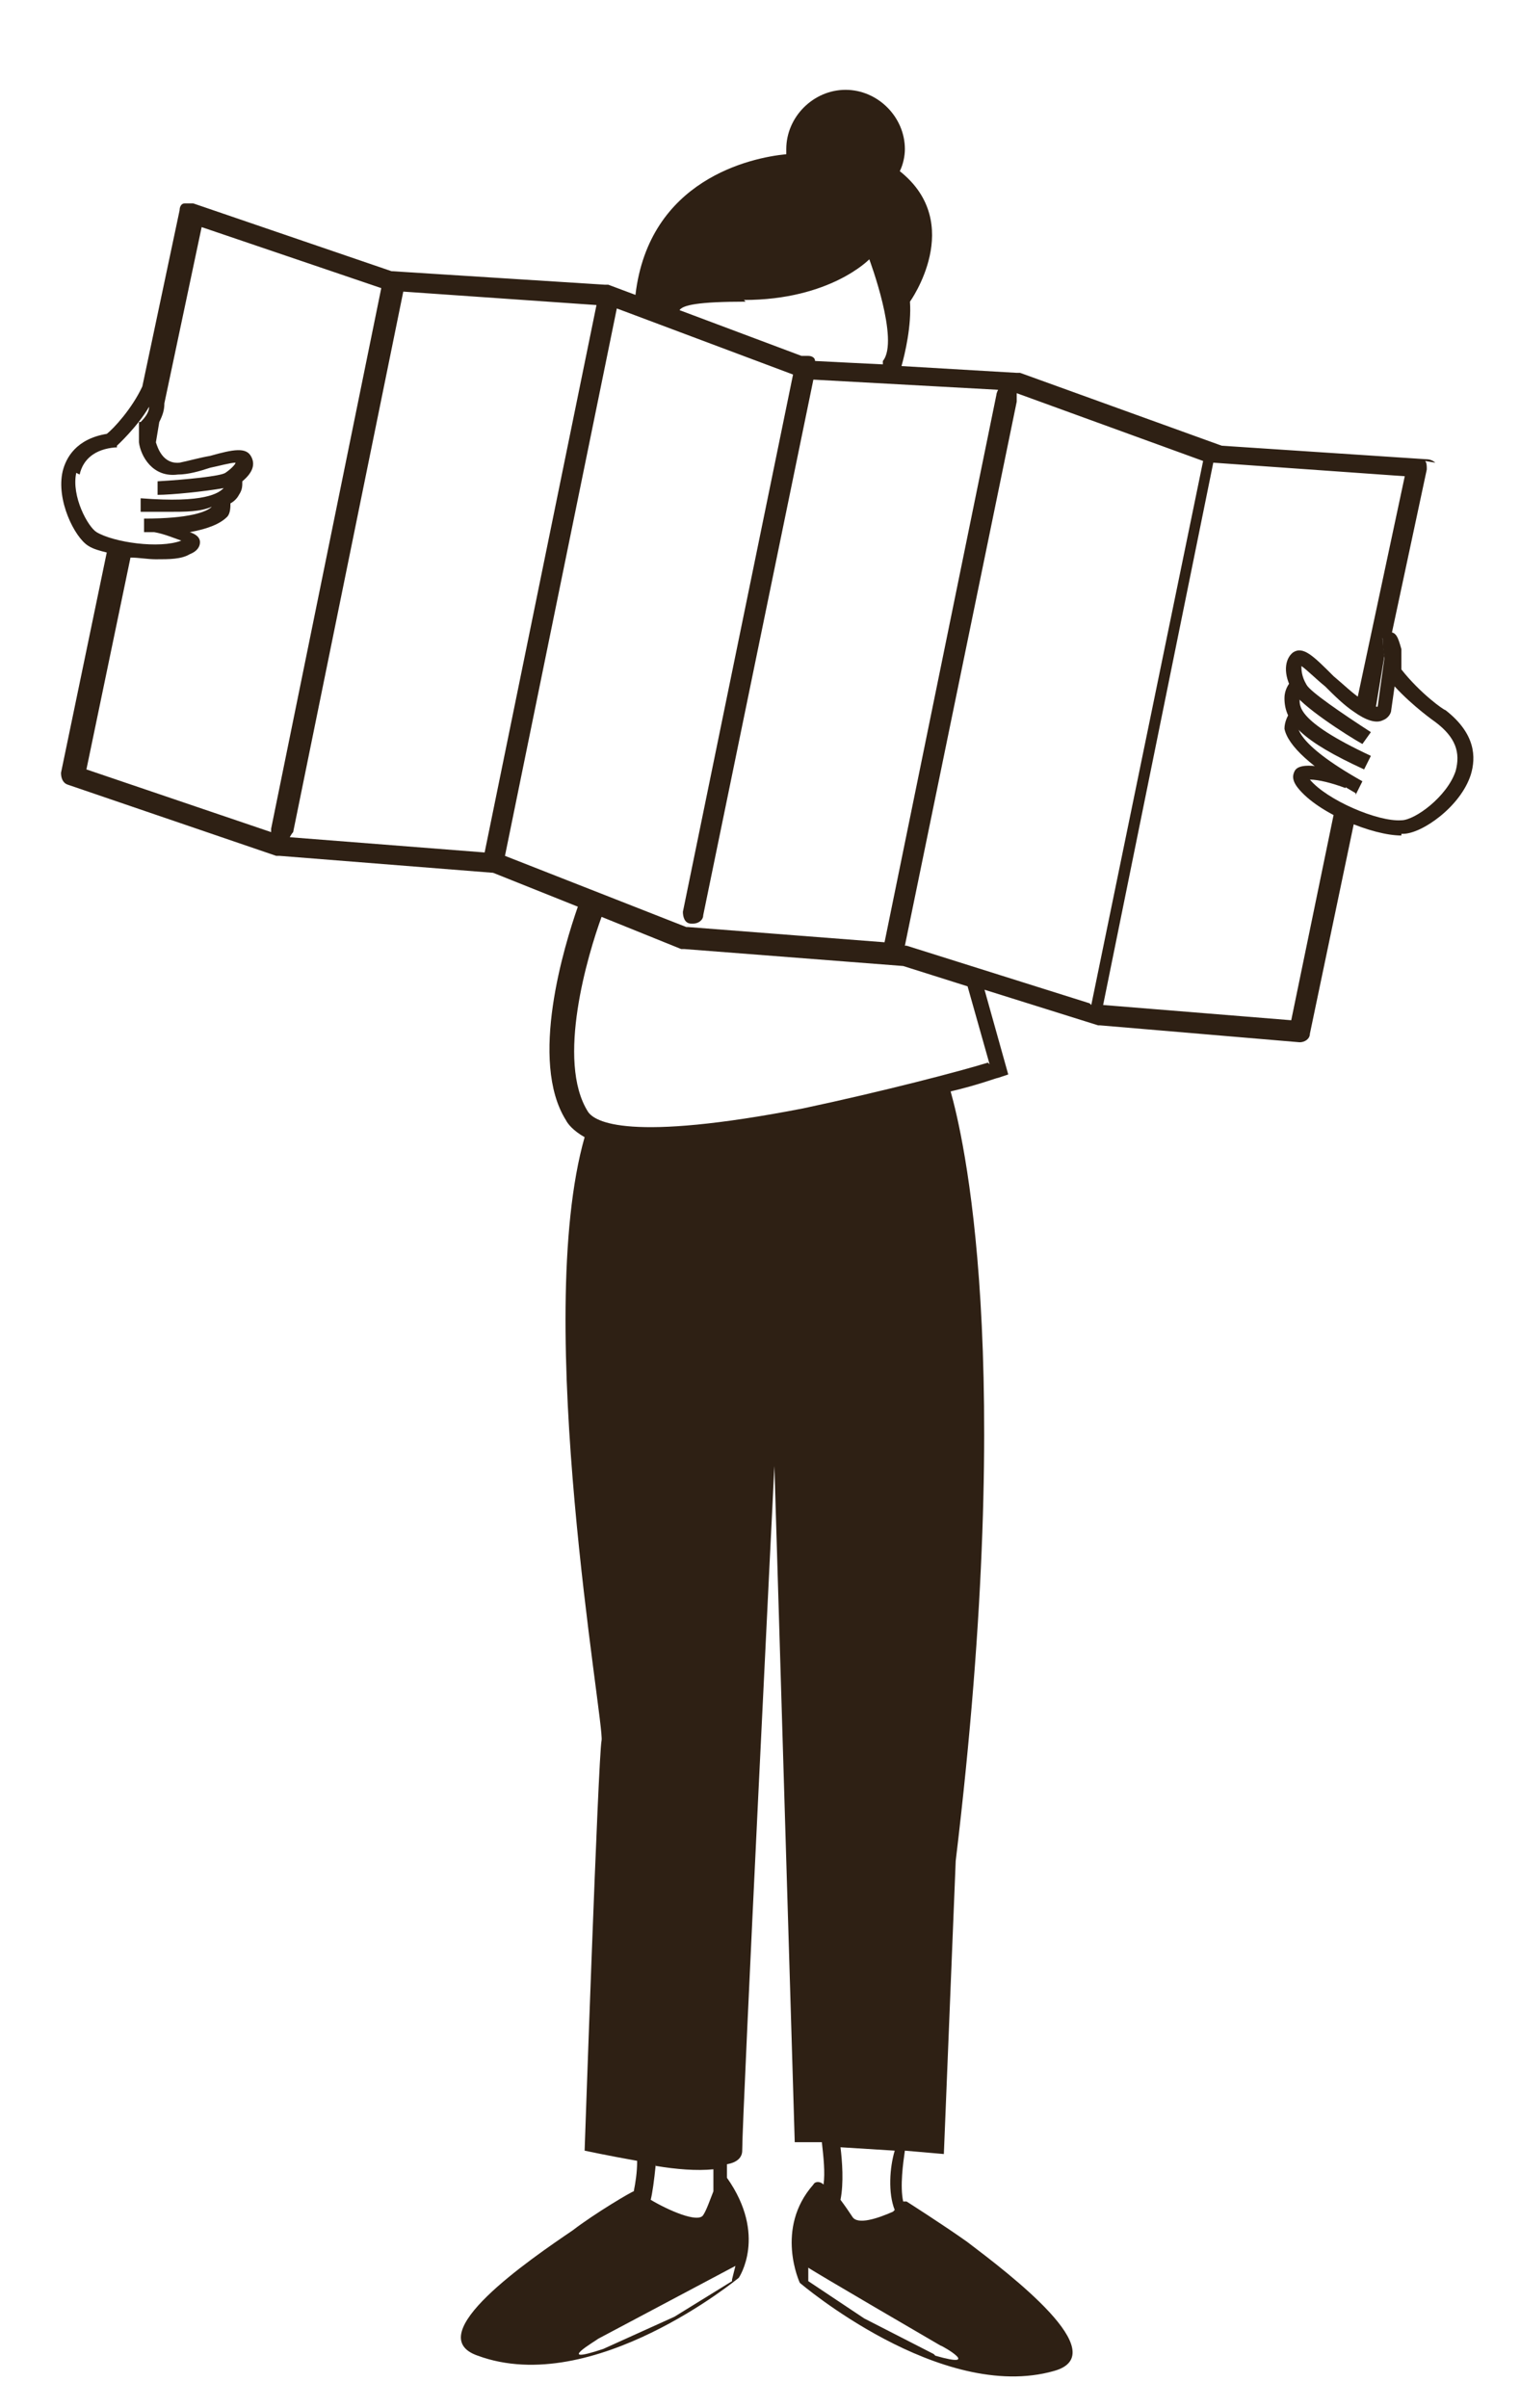 <?xml version="1.0" encoding="UTF-8"?>
<svg id="Calque_1" xmlns="http://www.w3.org/2000/svg" version="1.1" viewBox="0 0 89.7 142.1">
  <!-- Generator: Adobe Illustrator 29.3.1, SVG Export Plug-In . SVG Version: 2.1.0 Build 151)  -->
  <defs>
    <style>
      .st0 {
        fill: #2e2014;
      }
    </style>
  </defs>
  <path class="st0" d="M80.5,45.4c-3.7-1.7-4.7-2.8-4.7-4.2,0-.7.5-1.2.8-1.3l.4.8-.2-.4.2.4s-.3.2-.3.5c0,.4-.3,1.3,4.2,3.4l-.4.8Z"/>
  <path class="st0" d="M80,46.8c-2.6-1.5-4-2.8-4.2-3.8,0-.4.2-.8.3-.9l.5.7s0,0,0,0c0,0-.3,1,3.8,3.3l-.4.8Z"/>
  <path class="st0" d="M82.7,49.3c-1.7,0-4.9-1.3-6.1-2.8-.4-.5-.3-.8-.2-1,.1-.2.5-.7,3.3.2l-.3.8c-.8-.3-1.6-.5-2.1-.5,1,1.2,4,2.5,5.4,2.4.8,0,2.7-1.4,3.2-2.9.3-1.1,0-2-1.2-2.9,0,0-1.3-.9-2.4-2.1l-.2,1.4c0,.2-.2.5-.5.6-.4.2-1,0-1.7-.5-.6-.4-1.2-1-1.7-1.5-.5-.4-1.1-1-1.4-1.2,0,.2,0,.6.3,1.1.2.4,2.1,1.7,3.8,2.8l-.5.7c-.9-.5-3.7-2.3-4.1-3.1-.6-1-.5-1.9,0-2.3.6-.4,1.2.2,2.4,1.4.6.5,1.1,1,1.7,1.4.6.4.8.4.9.4l.4-2.9c-.2-1.3-.1-1.4.3-1.5.4,0,.5.3.7,1h0c0,0,0,.5,0,.5,0,.2,0,.5,0,.7,1.1,1.4,2.5,2.4,2.6,2.4,1.8,1.4,1.8,2.8,1.5,3.8-.6,1.9-2.9,3.5-4,3.5,0,0,0,0-.1,0Z"/>
  <path class="st0" d="M84.7,27.3c-.1-.1-.3-.2-.5-.2l-12.1-.8-11.9-4.3c0,0-.1,0-.2,0l-6.8-.4c.2-.7.6-2.4.5-3.8,0,0,3.3-4.6-.6-7.7.2-.4.3-.9.3-1.3,0-1.9-1.6-3.5-3.5-3.5s-3.5,1.6-3.5,3.5,0,.2,0,.3c-2.1.2-8.1,1.5-8.9,8.3l-1.6-.6c0,0-.1,0-.2,0l-12.6-.8-11.7-4c-.2,0-.4,0-.5,0-.2,0-.3.2-.3.4l-2.2,10.4h0c-.6,1.3-1.7,2.5-2.1,2.8-1.8.3-2.4,1.4-2.6,2.2-.4,1.7.7,3.9,1.5,4.4.3.2.7.3,1.1.4l-2.7,13c0,.3.1.6.4.7l12.3,4.2s0,0,.2,0l12.6,1,5,2c-.8,2.3-2.9,9.1-.7,12.6.1.2.4.6,1.1,1-3.1,10.9,1.2,34.7,1,35.6-.2,1-1,24.2-1,24.2,0,0,1.4.3,3.1.6,0,.7-.1,1.3-.2,1.8-.1,0-2.3,1.3-3.6,2.3-2.5,1.7-9.1,6.2-5.6,7.4,6.8,2.5,15.4-4.6,15.4-4.6,0,0,1.7-2.5-.7-5.9,0-.2,0-.5,0-.8.6-.1.9-.4.9-.8,0-2.1,1.9-40.4,1.9-40.4l1.2,39.9h1.6c.1.9.2,1.8.1,2.5-.2-.2-.5-.2-.6,0-2.3,2.6-.8,5.8-.8,5.8,0,0,8.3,7.1,15,5.2,3.6-1-2.6-5.7-5.1-7.6-1.4-1-3.6-2.4-3.6-2.4,0,0,0,0-.2,0-.2-.9,0-2.3.1-3l2.3.2.7-17.3c3.6-29.9.4-42.9-.3-45.4,1.7-.4,2.7-.8,2.8-.8l.6-.2-1.4-5,6.7,2.1s0,0,.1,0l11.8,1s0,0,0,0c.3,0,.6-.2.6-.5l2.7-12.9c-.4-.1-.8-.3-1.2-.5l-2.6,12.6-11.1-.9s0,0,0,0l6.5-32,11.3.8-2.9,13.6c1.1.6,1.2,0,1.2,0l.5-3c-.1-.8-.2-1.7,0-.4v.4c0,.3,0,.5,0,.7l2.5-11.7c0-.2,0-.4-.1-.5ZM40.5,54.7l-10.7-4.2,6.6-32.3,10.4,3.9-6.5,31.7c0,.3.1.7.5.7,0,0,0,0,.1,0,.3,0,.6-.2.6-.5l6.5-31.6,10.9.6c0,0-.1.2-.1.3l-6.6,32.3-11.6-.9ZM23.7,17.2l11.5.8-6.6,32.3s0,0,0,0l-11.5-.9c0,0,.1-.2.2-.3l6.5-31.9ZM43.9,17.7c5.1,0,7.4-2.4,7.4-2.4,0,0,1.8,4.8.8,6v.2c-.1,0-4-.2-4-.2,0-.2-.2-.3-.4-.3-.2,0-.3,0-.4,0l-7.2-2.7c.2-.3,1.1-.5,3.9-.5ZM4.7,28c.2-.9.9-1.5,2.1-1.6h.1s0-.1,0-.1c0,0,1.2-1.1,1.9-2.3,0,.3-.2.6-.5.9h-.1c0,.1,0,1.2,0,1.2h0c.1.8.8,2.1,2.3,1.9.6,0,1.3-.2,1.9-.4.5-.1,1.2-.3,1.5-.3,0,.1-.3.4-.6.6-.3.2-2.3.4-4,.5v.8c.8,0,2.8-.2,3.9-.4-.3.3-1.1.9-4.9.6v.8c.7,0,1,0,1.6,0,1.1,0,1.9,0,2.6-.3-.3.3-1.3.7-4,.7v.8c.2,0,.4,0,.6,0,.6.1,1.3.4,1.6.5-1.3.5-4,.1-5-.5-.5-.3-1.5-2.1-1.2-3.5ZM7.7,32.9c.5,0,1,.1,1.5.1.8,0,1.5,0,2-.3.5-.2.6-.5.6-.7,0-.1,0-.4-.6-.6,1.1-.2,1.8-.5,2.2-.9.2-.2.2-.6.2-.8.2-.1.4-.3.5-.5.2-.3.2-.5.2-.8.6-.5.8-1,.5-1.5-.3-.5-1-.4-2.4,0-.6.1-1.3.3-1.8.4-1,.1-1.3-.9-1.4-1.2l.2-1.2c.2-.4.3-.7.3-1.1,0,0,0,0,0,0l2.2-10.4,10.6,3.6-6.5,31.9c0,0,0,.2,0,.2l-10.9-3.7,2.6-12.5ZM38.7,127.8c1.2.2,2.4.3,3.4.2,0,.5,0,.9,0,1.3-.2.5-.4,1.1-.6,1.4-.3.5-2.1-.3-3.1-.9.1-.4.2-1.1.3-2.1ZM43.2,134.6l-3.4,2.1-4.2,1.9c-3,1-.4-.5-.3-.6l8.1-4.3-.2.8ZM55.1,138.9l-4.1-2.1-3.3-2.2v-.8c-.1,0,7.8,4.6,7.8,4.6.1,0,2.5,1.4-.3.6ZM52.7,130.5c-.9.4-2.1.8-2.4.3-.2-.3-.4-.6-.7-1,.2-1,.1-2.3,0-3.1l3.2.2c-.3,1-.4,2.5,0,3.5ZM58.3,62.7c-1.6.5-6.2,1.7-10.9,2.7-10.3,2-12.3.8-12.7.2-1.9-3,0-9.3.8-11.5l4.7,1.9c0,0,.1,0,.2,0l12.9,1,3.8,1.2,1.3,4.6ZM64.3,59.2l-10.8-3.4s0,0-.1,0h0s6.6-32.1,6.6-32.1c0-.2,0-.3,0-.5h0s11,4,11,4l-6.6,32.1Z"/>
</svg>
